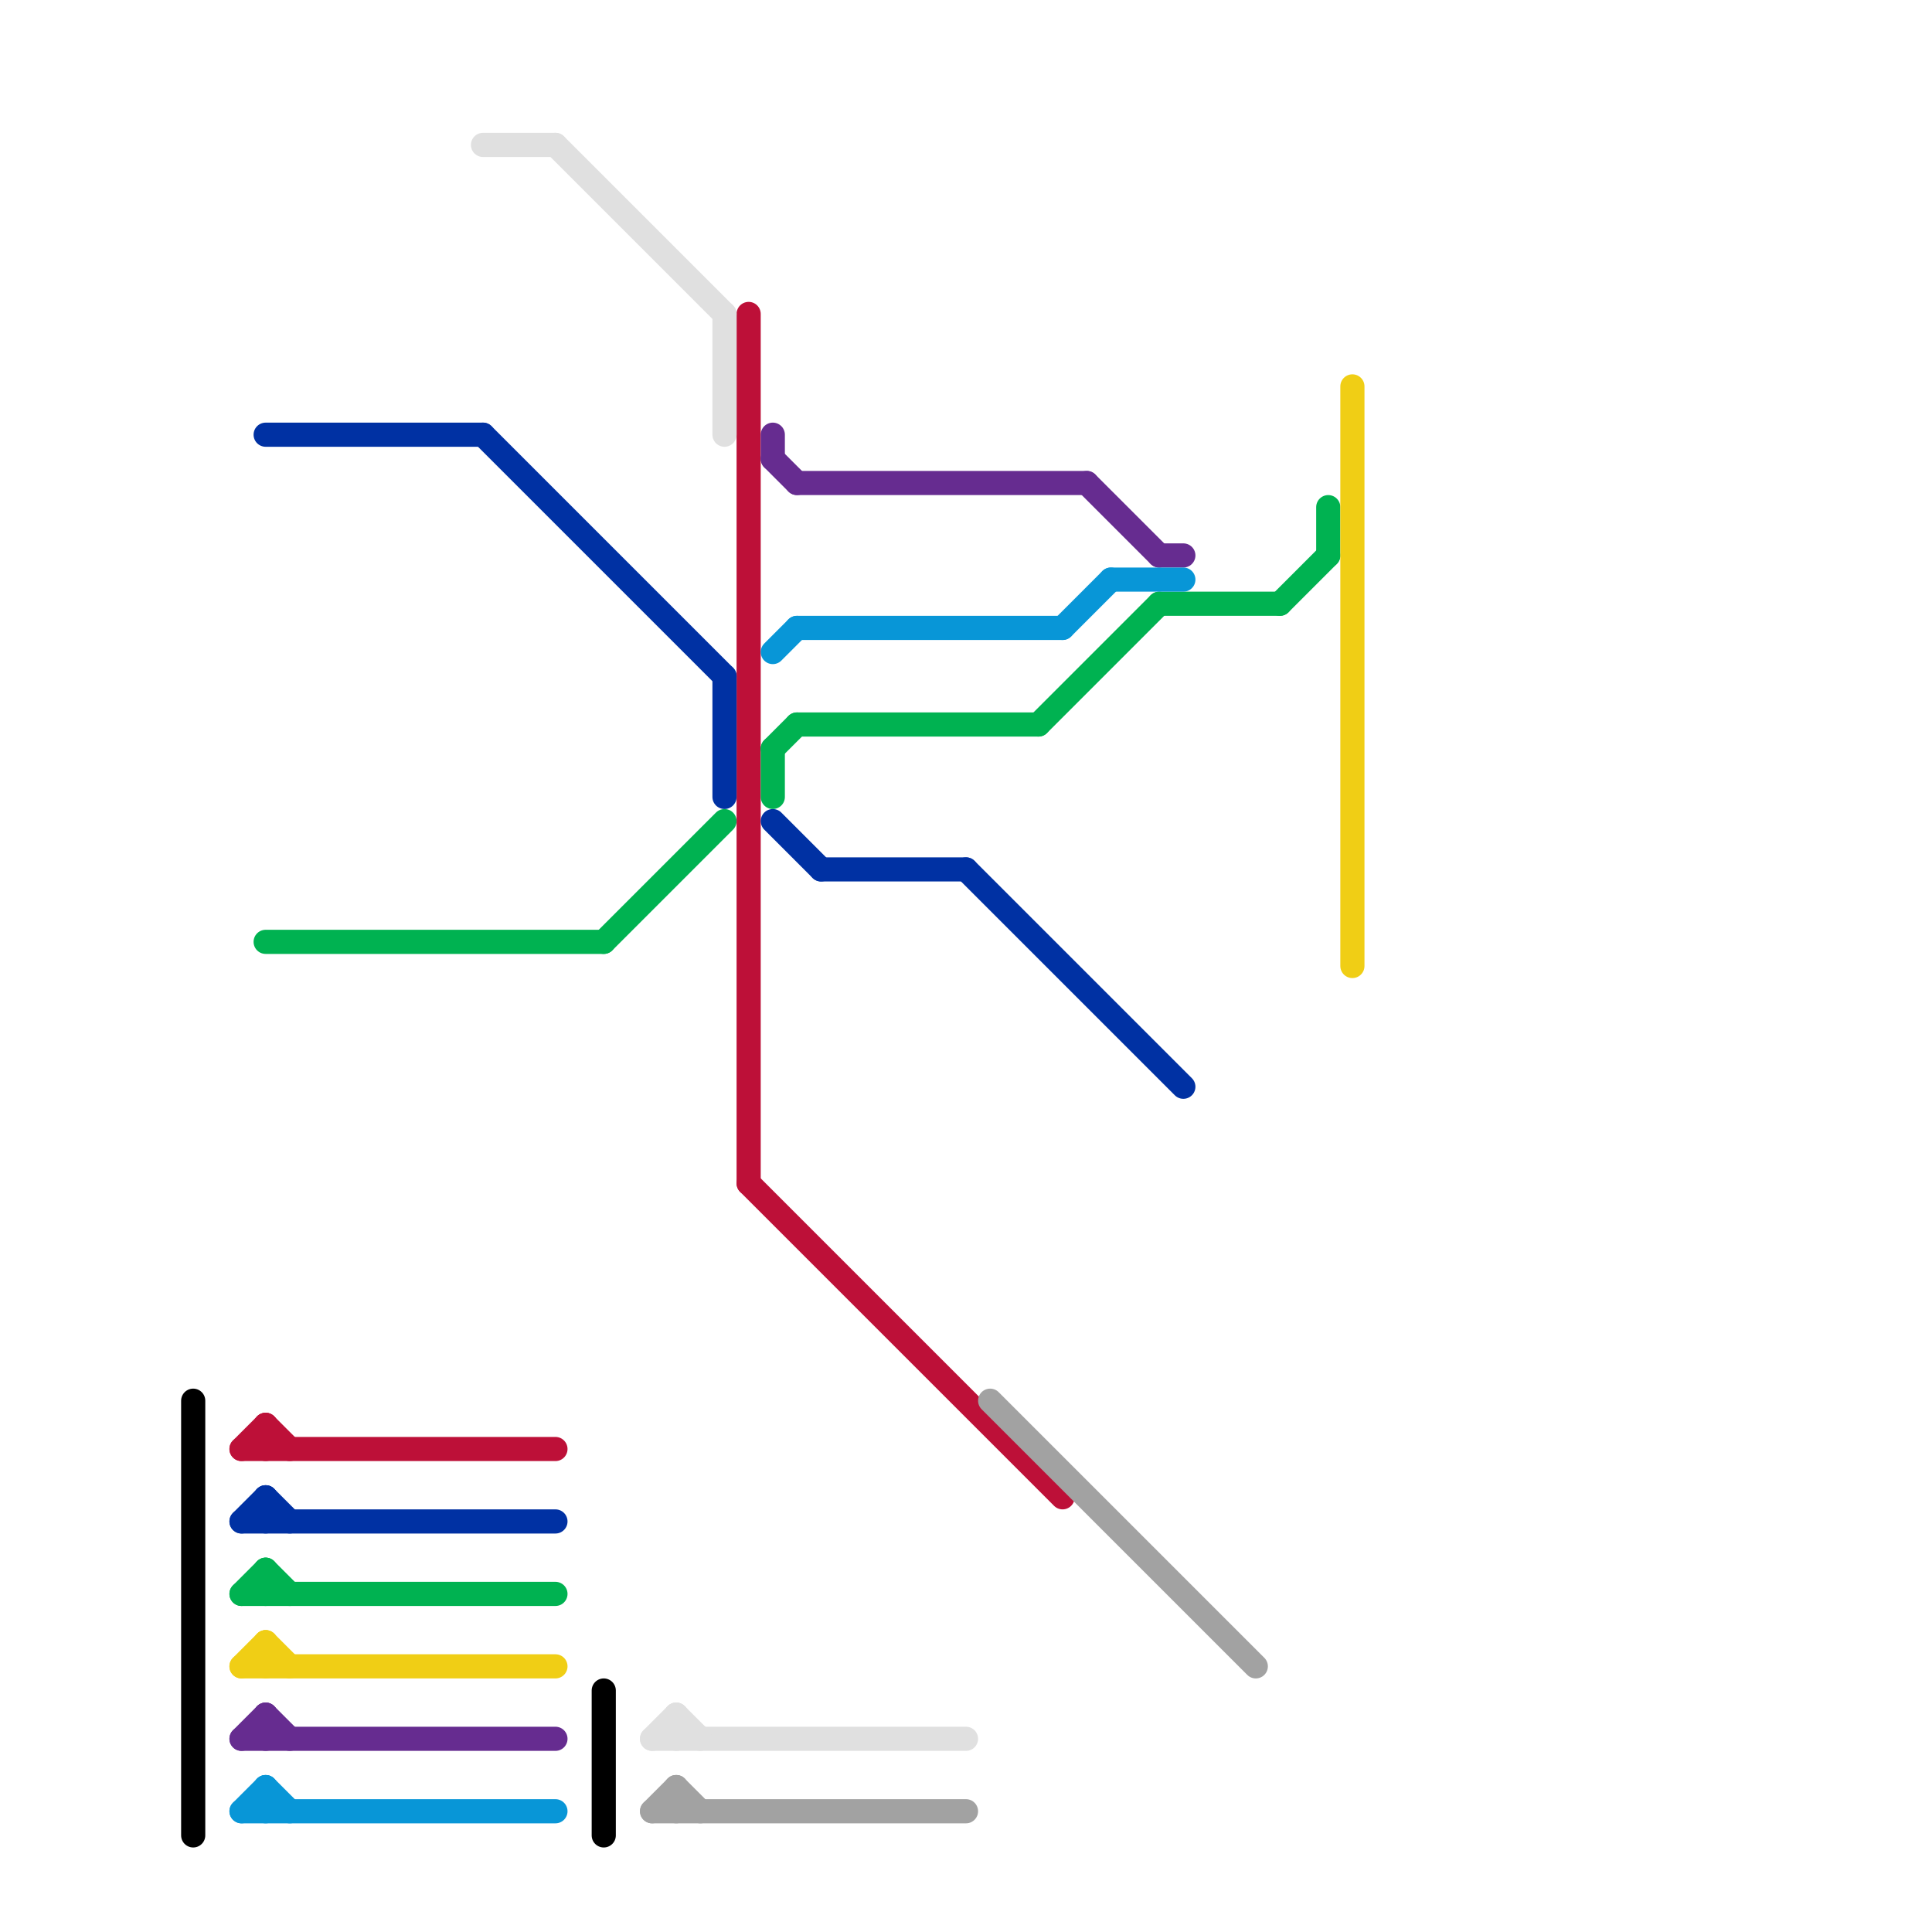 
<svg version="1.1" xmlns="http://www.w3.org/2000/svg" viewBox="0 0 80 80">
<style>text { font: 1px Helvetica; font-weight: 600; white-space: pre; dominant-baseline: central; } line { stroke-width: 1; fill: none; stroke-linecap: round; stroke-linejoin: round; } .c0 { stroke: #bd1038 } .c1 { stroke: #0031a3 } .c2 { stroke: #00b251 } .c3 { stroke: #f0ce15 } .c4 { stroke: #662c90 } .c5 { stroke: #0896d7 } .c6 { stroke: #e0e0e0 } .c7 { stroke: #000000 } .c8 { stroke: #a2a2a2 }</style><defs><g id="wm-xf"><circle r="1.2" fill="#000"/><circle r="0.9" fill="#fff"/><circle r="0.6" fill="#000"/><circle r="0.3" fill="#fff"/></g><g id="wm"><circle r="0.6" fill="#000"/><circle r="0.3" fill="#fff"/></g></defs><line class="c0" x1="10" y1="60" x2="23" y2="60"/><line class="c0" x1="31" y1="49" x2="44" y2="62"/><line class="c0" x1="10" y1="60" x2="11" y2="59"/><line class="c0" x1="11" y1="59" x2="11" y2="60"/><line class="c0" x1="11" y1="59" x2="12" y2="60"/><line class="c0" x1="31" y1="13" x2="31" y2="49"/><line class="c1" x1="30" y1="28" x2="30" y2="33"/><line class="c1" x1="10" y1="63" x2="23" y2="63"/><line class="c1" x1="32" y1="34" x2="34" y2="36"/><line class="c1" x1="40" y1="36" x2="49" y2="45"/><line class="c1" x1="11" y1="62" x2="12" y2="63"/><line class="c1" x1="11" y1="18" x2="20" y2="18"/><line class="c1" x1="34" y1="36" x2="40" y2="36"/><line class="c1" x1="11" y1="62" x2="11" y2="63"/><line class="c1" x1="10" y1="63" x2="11" y2="62"/><line class="c1" x1="20" y1="18" x2="30" y2="28"/><line class="c2" x1="53" y1="25" x2="55" y2="23"/><line class="c2" x1="33" y1="30" x2="43" y2="30"/><line class="c2" x1="55" y1="21" x2="55" y2="23"/><line class="c2" x1="32" y1="31" x2="32" y2="33"/><line class="c2" x1="43" y1="30" x2="48" y2="25"/><line class="c2" x1="10" y1="66" x2="11" y2="65"/><line class="c2" x1="11" y1="65" x2="12" y2="66"/><line class="c2" x1="11" y1="65" x2="11" y2="66"/><line class="c2" x1="48" y1="25" x2="53" y2="25"/><line class="c2" x1="25" y1="39" x2="30" y2="34"/><line class="c2" x1="32" y1="31" x2="33" y2="30"/><line class="c2" x1="10" y1="66" x2="23" y2="66"/><line class="c2" x1="11" y1="39" x2="25" y2="39"/><line class="c3" x1="10" y1="69" x2="23" y2="69"/><line class="c3" x1="10" y1="69" x2="11" y2="68"/><line class="c3" x1="11" y1="68" x2="11" y2="69"/><line class="c3" x1="56" y1="16" x2="56" y2="40"/><line class="c3" x1="11" y1="68" x2="12" y2="69"/><line class="c4" x1="10" y1="72" x2="23" y2="72"/><line class="c4" x1="48" y1="23" x2="49" y2="23"/><line class="c4" x1="11" y1="71" x2="11" y2="72"/><line class="c4" x1="32" y1="18" x2="32" y2="19"/><line class="c4" x1="11" y1="71" x2="12" y2="72"/><line class="c4" x1="10" y1="72" x2="11" y2="71"/><line class="c4" x1="33" y1="20" x2="45" y2="20"/><line class="c4" x1="32" y1="19" x2="33" y2="20"/><line class="c4" x1="45" y1="20" x2="48" y2="23"/><line class="c5" x1="44" y1="26" x2="46" y2="24"/><line class="c5" x1="10" y1="75" x2="23" y2="75"/><line class="c5" x1="32" y1="27" x2="33" y2="26"/><line class="c5" x1="11" y1="74" x2="11" y2="75"/><line class="c5" x1="10" y1="75" x2="11" y2="74"/><line class="c5" x1="11" y1="74" x2="12" y2="75"/><line class="c5" x1="46" y1="24" x2="49" y2="24"/><line class="c5" x1="33" y1="26" x2="44" y2="26"/><line class="c6" x1="27" y1="72" x2="40" y2="72"/><line class="c6" x1="20" y1="6" x2="23" y2="6"/><line class="c6" x1="23" y1="6" x2="30" y2="13"/><line class="c6" x1="27" y1="72" x2="28" y2="71"/><line class="c6" x1="28" y1="71" x2="29" y2="72"/><line class="c6" x1="28" y1="71" x2="28" y2="72"/><line class="c6" x1="30" y1="13" x2="30" y2="18"/><line class="c7" x1="8" y1="58" x2="8" y2="76"/><line class="c7" x1="25" y1="70" x2="25" y2="76"/><line class="c8" x1="27" y1="75" x2="28" y2="74"/><line class="c8" x1="41" y1="58" x2="52" y2="69"/><line class="c8" x1="28" y1="74" x2="28" y2="75"/><line class="c8" x1="28" y1="74" x2="29" y2="75"/><line class="c8" x1="27" y1="75" x2="40" y2="75"/>
</svg>

